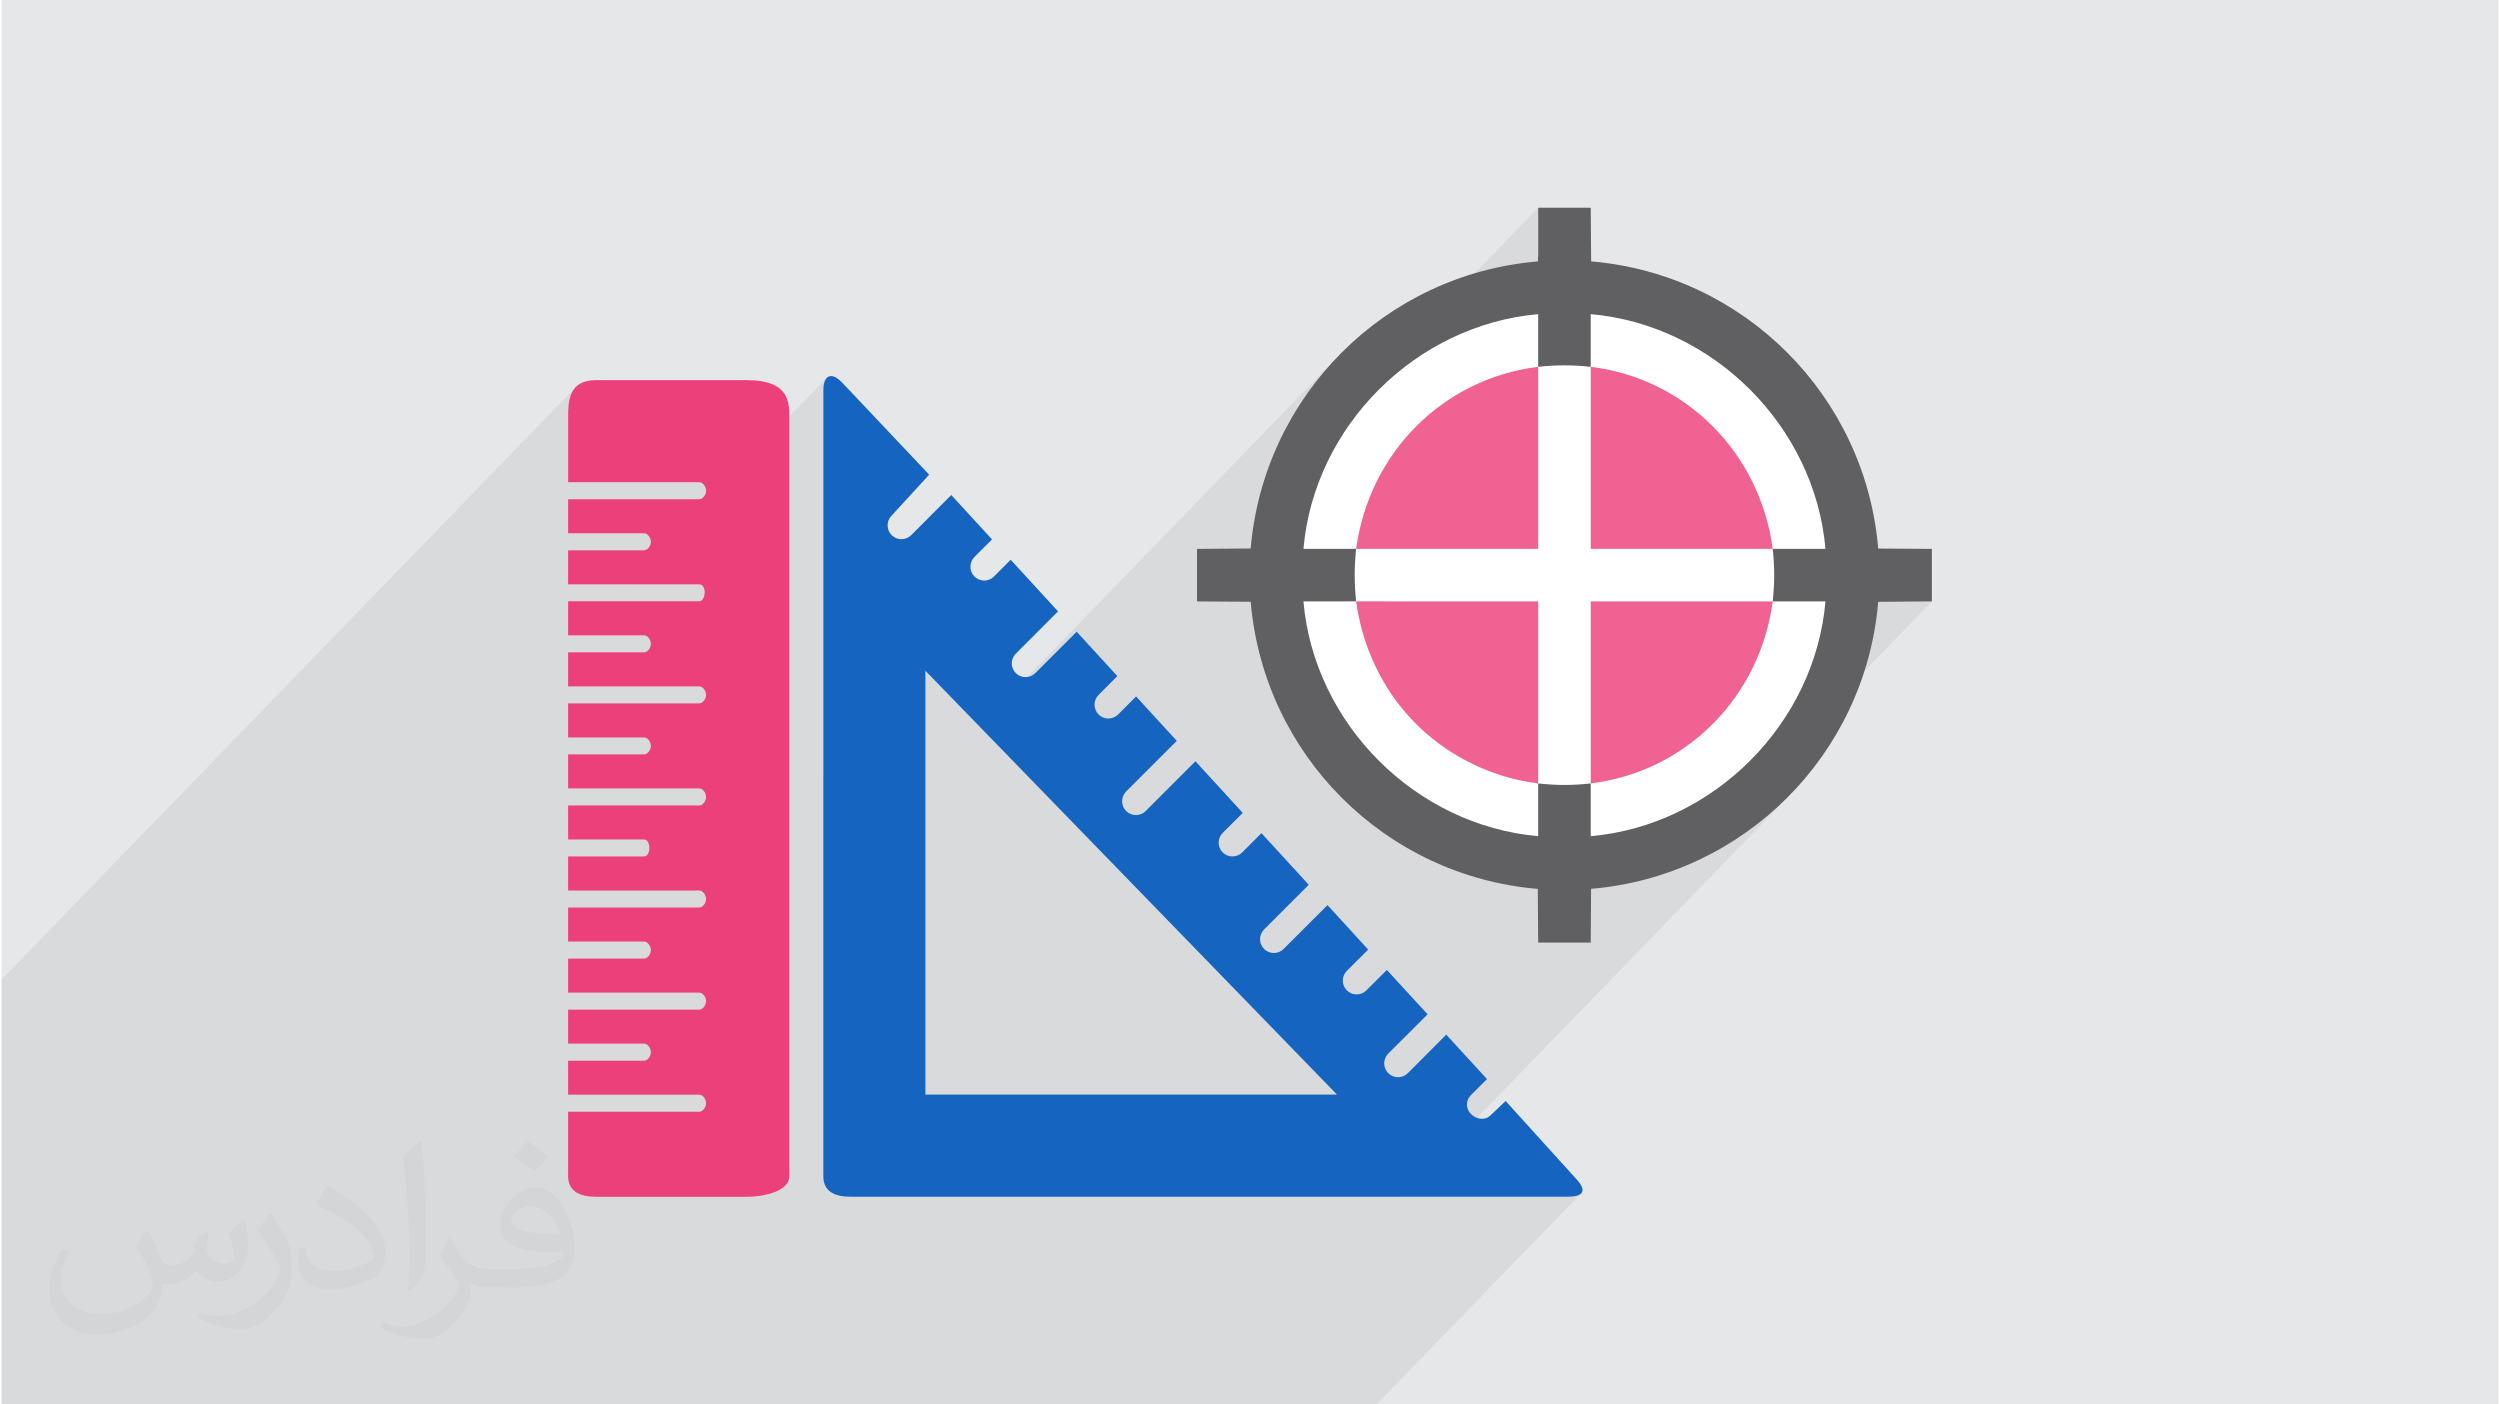 <?xml version="1.0" encoding="UTF-8"?>
<!DOCTYPE svg PUBLIC "-//W3C//DTD SVG 1.0//EN" "http://www.w3.org/TR/2001/REC-SVG-20010904/DTD/svg10.dtd">
<!-- Creator: CorelDRAW 2017 -->
<svg xmlns="http://www.w3.org/2000/svg" xml:space="preserve" width="356px" height="200px" version="1.0" shape-rendering="geometricPrecision" text-rendering="geometricPrecision" image-rendering="optimizeQuality" fill-rule="evenodd" clip-rule="evenodd"
viewBox="0 0 35600 20025"
 xmlns:xlink="http://www.w3.org/1999/xlink">
 <g id="Layer_x0020_1">
  <g id="_1938057346384">
   <polygon fill="#E6E7E8" points="0,0 35600,0 35600,20025 0,20025 "/>
   <polygon fill="#373435" fill-opacity="0.078" points="22658,4479 21931,5228 21909,5230 21909,4479 21585,4523 21270,4595 20968,4694 21904,3727 21909,3640 21909,2962 17943,7055 17950,7026 18006,6835 18070,6648 18142,6466 18222,6287 18309,6112 18403,5942 18504,5776 18612,5616 18727,5460 18848,5310 18976,5165 19109,5025 13942,10357 13707,10116 15063,8717 14461,9319 13698,10106 13172,9564 11717,11066 11717,10173 14122,7691 13871,7941 11717,10165 11717,5563 11719,5516 11724,5476 11734,5441 11747,5413 11763,5390 8914,8331 8803,8331 10001,7094 10016,7078 10028,7059 10037,7038 10043,7018 10045,6997 10043,6976 10037,6955 10028,6934 10016,6916 10002,6899 9985,6887 9966,6878 9947,6875 8078,6875 8078,5955 8079,5869 8084,5779 8099,5690 8127,5606 8174,5532 0,13967 0,14291 0,15212 0,15454 0,15940 0,16182 0,16667 0,16909 0,17056 0,17140 0,17278 0,17331 0,17363 0,17394 0,17415 0,17529 0,17637 0,17654 0,18122 0,18365 0,18511 0,18595 0,18734 0,18786 0,18789 0,18850 0,18861 0,19093 0,19577 0,19820 0,19966 0,20025 25,20025 159,20025 210,20025 240,20025 271,20025 291,20025 507,20025 977,20025 1212,20025 1353,20025 1435,20025 1547,20025 1613,20025 1651,20025 1682,20025 1701,20025 1917,20025 2162,20025 2170,20025 2387,20025 2622,20025 2764,20025 2845,20025 2979,20025 3030,20025 3035,20025 3061,20025 3092,20025 3112,20025 3328,20025 3797,20025 4032,20025 4086,20025 4105,20025 4174,20025 4256,20025 4390,20025 4441,20025 4471,20025 4522,20025 4574,20025 4926,20025 5224,20025 5375,20025 5601,20025 5615,20025 5666,20025 5838,20025 5846,20025 5882,20025 5932,20025 5949,20025 5983,20025 6032,20025 6111,20025 6655,20025 6719,20025 6845,20025 7466,20025 7492,20025 7565,20025 7573,20025 7588,20025 7593,20025 7765,20025 8150,20025 8217,20025 8321,20025 8566,20025 9232,20025 9514,20025 9523,20025 10088,20025 10759,20025 10837,20025 11438,20025 11458,20025 11562,20025 13190,20025 13199,20025 13329,20025 13432,20025 14057,20025 14077,20025 14158,20025 14184,20025 14760,20025 14779,20025 14909,20025 14924,20025 14941,20025 14995,20025 15527,20025 15539,20025 15667,20025 16035,20025 16275,20025 16426,20025 16675,20025 16683,20025 17076,20025 19460,20025 19603,20025 22532,17003 22505,17029 22463,17048 22404,17059 22330,17063 19946,17063 25458,11375 25319,11509 25174,11636 25023,11757 24867,11872 24707,11980 24541,12082 24371,12176 24196,12263 24017,12342 23834,12414 23785,12431 27522,8575 26757,8581 25744,9626 25789,9520 25889,9214 25962,8899 26005,8575 25280,8575 26005,7826 25962,7502 25889,7187 25789,6881 25664,6587 25513,6306 25340,6039 25145,5788 24930,5554 24696,5339 24445,5144 24178,4971 23897,4821 23603,4695 23297,4595 22982,4523 "/>
   <path fill="#EC407A" fill-rule="nonzero" d="M10635 5420l-2163 0c-394,0 -394,317 -394,535l0 920 1869 0c54,0 98,67 98,122 0,54 -45,121 -98,121l-1869 0 0 485 1082 0c54,0 98,67 98,121 0,55 -44,122 -98,122l-1082 0 0 485 1869 0c54,0 78,58 78,112 0,55 -24,130 -78,130l-1869 0 0 485 1082 0c54,0 98,67 98,122 0,54 -44,121 -98,121l-1082 0 0 485 1869 0c54,0 98,67 98,121 0,54 -45,122 -98,122l-1869 0 0 485 1082 0c54,0 98,66 98,121 0,54 -44,121 -98,121l-1082 0 0 485 1869 0c54,0 98,67 98,122 0,54 -45,121 -98,121l-1869 0 0 485 1082 0c54,0 76,67 76,121 0,55 -22,121 -76,121l-1082 0 0 486 1869 0c54,0 98,67 98,121 0,54 -45,121 -98,121l-1869 0 0 485 1082 0c54,0 98,67 98,121 0,55 -44,122 -98,122l-1082 0 0 485 1869 0c54,0 98,67 98,121 0,55 -45,122 -98,122l-1869 0 0 484 1082 0c54,0 98,68 98,122 0,55 -44,122 -98,122l-1082 0 0 484 1869 0c54,0 98,67 98,122 0,54 -45,121 -98,121l-1869 0 0 922c0,217 176,291 394,291l2163 0c217,0 596,-74 596,-291l0 -10817c0,-218 0,-535 -596,-535z"/>
   <path fill="#1565C0" fill-rule="nonzero" d="M21445 15698l-216 204c-76,77 -201,59 -278,-18 -77,-76 -77,-195 0,-271l228 -228 -581 -633 -548 549c-77,77 -202,77 -279,0 -77,-77 -77,-202 0,-279l561 -560 -581 -633 -292 292c-76,76 -201,76 -278,0 -77,-77 -77,-202 0,-279l304 -303 -580 -634 -626 625c-76,77 -201,77 -278,0 -77,-76 -77,-201 0,-278l637 -637 -675 -736 -274 275c-77,76 -201,76 -278,0 -77,-77 -77,-202 0,-279l286 -285 -675 -736 -709 709c-77,78 -201,78 -279,0 -76,-76 -76,-201 0,-278l722 -722 -580 -633 -256 257c-78,77 -202,77 -279,0 -77,-77 -77,-202 0,-279l268 -268 -580 -633 -590 590c-77,77 -201,77 -278,0 -77,-77 -77,-201 0,-278l602 -602 -675 -736 -239 239c-76,77 -201,77 -278,0 -76,-77 -76,-202 0,-279l251 -250 -581 -633 -571 572c-77,77 -202,77 -279,0 -77,-78 -77,-202 0,-279l535 -583 -1242 -1314c-59,-61 -112,-91 -156,-92 -68,-1 -111,69 -111,201l0 11211c0,217 168,289 386,289l10227 0c217,0 277,-80 132,-242l-1017 -1123zm-8273 -91l0 -6043 5869 6043 -5869 0z"/>
   <path fill="#373435" fill-opacity="0.031" d="M2082 17547c68,104 112,203 155,312 32,64 49,183 199,183 44,0 107,-14 163,-45 63,-33 111,-83 136,-159l60 -202 146 -72 10 10c-20,77 -25,149 -25,206 0,170 146,234 262,234 68,0 129,-34 129,-95 0,-81 -34,-217 -78,-339 68,-68 136,-136 214,-191l12 6c34,144 53,287 53,381 0,93 -41,196 -75,264 -70,132 -194,238 -344,238 -114,0 -241,-58 -328,-163l-5 0c-82,101 -209,193 -412,193l-63 0c-10,134 -39,229 -83,314 -121,237 -480,404 -818,404 -470,0 -706,-272 -706,-633 0,-223 73,-431 185,-578l92 38c-70,134 -117,262 -117,385 0,338 275,499 592,499 294,0 658,-187 724,-404 -25,-237 -114,-348 -250,-565 41,-72 94,-144 160,-221l12 0zm5421 -1274c99,62 196,136 291,221 -53,74 -119,142 -201,202 -95,-77 -190,-143 -287,-213 66,-74 131,-146 197,-210zm51 926c-160,0 -291,105 -291,183 0,168 320,219 703,217 -48,-196 -216,-400 -412,-400zm-359 895c208,0 390,-6 529,-41 155,-39 286,-118 286,-171 0,-15 0,-31 -5,-46 -87,8 -187,8 -274,8 -282,0 -498,-64 -583,-222 -21,-44 -36,-93 -36,-149 0,-152 66,-303 182,-406 97,-85 204,-138 313,-138 197,0 354,158 464,408 60,136 101,293 101,491 0,132 -36,243 -118,326 -153,148 -435,204 -867,204l-196 0 0 0 -51 0c-107,0 -184,-19 -245,-66l-10 0c3,25 5,50 5,72 0,97 -32,221 -97,320 -192,287 -400,410 -580,410 -182,0 -405,-70 -606,-161l36 -70c65,27 155,46 279,46 325,0 752,-314 805,-619 -12,-25 -34,-58 -65,-93 -95,-113 -155,-208 -211,-307 48,-95 92,-171 133,-239l17 -2c139,282 265,445 546,445l44 0 0 0 204 0zm-1408 299c24,-130 26,-276 26,-413l0 -202c0,-377 -48,-926 -87,-1282 68,-75 163,-161 238,-219l22 6c51,450 63,972 63,1452 0,126 -5,250 -17,340 -7,114 -73,201 -214,332l-31 -14zm-1449 -596c7,177 94,318 398,318 189,0 349,-50 526,-135 32,-14 49,-33 49,-49 0,-111 -85,-258 -228,-392 -139,-126 -323,-237 -495,-311 -59,-25 -78,-52 -78,-77 0,-51 68,-158 124,-235l19 -2c197,103 417,256 580,427 148,157 240,316 240,489 0,128 -39,250 -102,361 -216,109 -446,192 -674,192 -277,0 -466,-130 -466,-436 0,-33 0,-84 12,-150l95 0zm-501 -503l172 278c63,103 122,215 122,392l0 227c0,183 -117,379 -306,573 -148,132 -279,188 -400,188 -180,0 -386,-56 -624,-159l27 -70c75,21 162,37 269,37 342,-2 692,-252 852,-557 19,-35 26,-68 26,-90 0,-36 -19,-75 -34,-110 -87,-165 -184,-315 -291,-453 56,-89 112,-174 173,-258l14 2z"/>
   <ellipse fill="white" cx="22275" cy="8132" rx="4013" ry="4021"/>
   <g>
    <path fill="#606062" d="M21909 5230c264,-28 485,-28 749,0l0 -751c1747,154 3195,1599 3347,3347l-752 0c28,268 28,481 0,749l752 0c-152,1748 -1600,3193 -3347,3347l0 -752c-264,29 -485,29 -749,0l0 752c-1747,-154 -3195,-1599 -3347,-3347l751 -1c-27,-268 -27,-479 0,-748l-751 0c152,-1748 1600,-3193 3347,-3347l0 751zm0 -1590l-5 87c-2181,184 -3908,1913 -4094,4093l-765 6 0 749 765 5c186,2180 1913,3909 4093,4094l6 765 749 0 5 -766c2179,-184 3910,-1913 4094,-4092l765 -6 0 -749 -765 -5c-184,-2180 -1915,-3910 -4093,-4094l-6 -765 -749 0 0 678z"/>
    <path fill="#F06292" d="M22658 11170c1368,-169 2413,-1234 2595,-2595l-2595 0 0 2595z"/>
    <path fill="#F06292" d="M25253 7826c-182,-1361 -1227,-2427 -2595,-2596l0 2596 2595 0z"/>
    <path fill="#F06292" d="M19313 7826l2596 0 0 -2596c-1370,170 -2410,1234 -2596,2596z"/>
    <path fill="#F06292" d="M21909 11170l0 -2595 -2596 -1c105,767 463,1357 852,1745 382,383 982,757 1744,851z"/>
   </g>
  </g>
 </g>
</svg>
